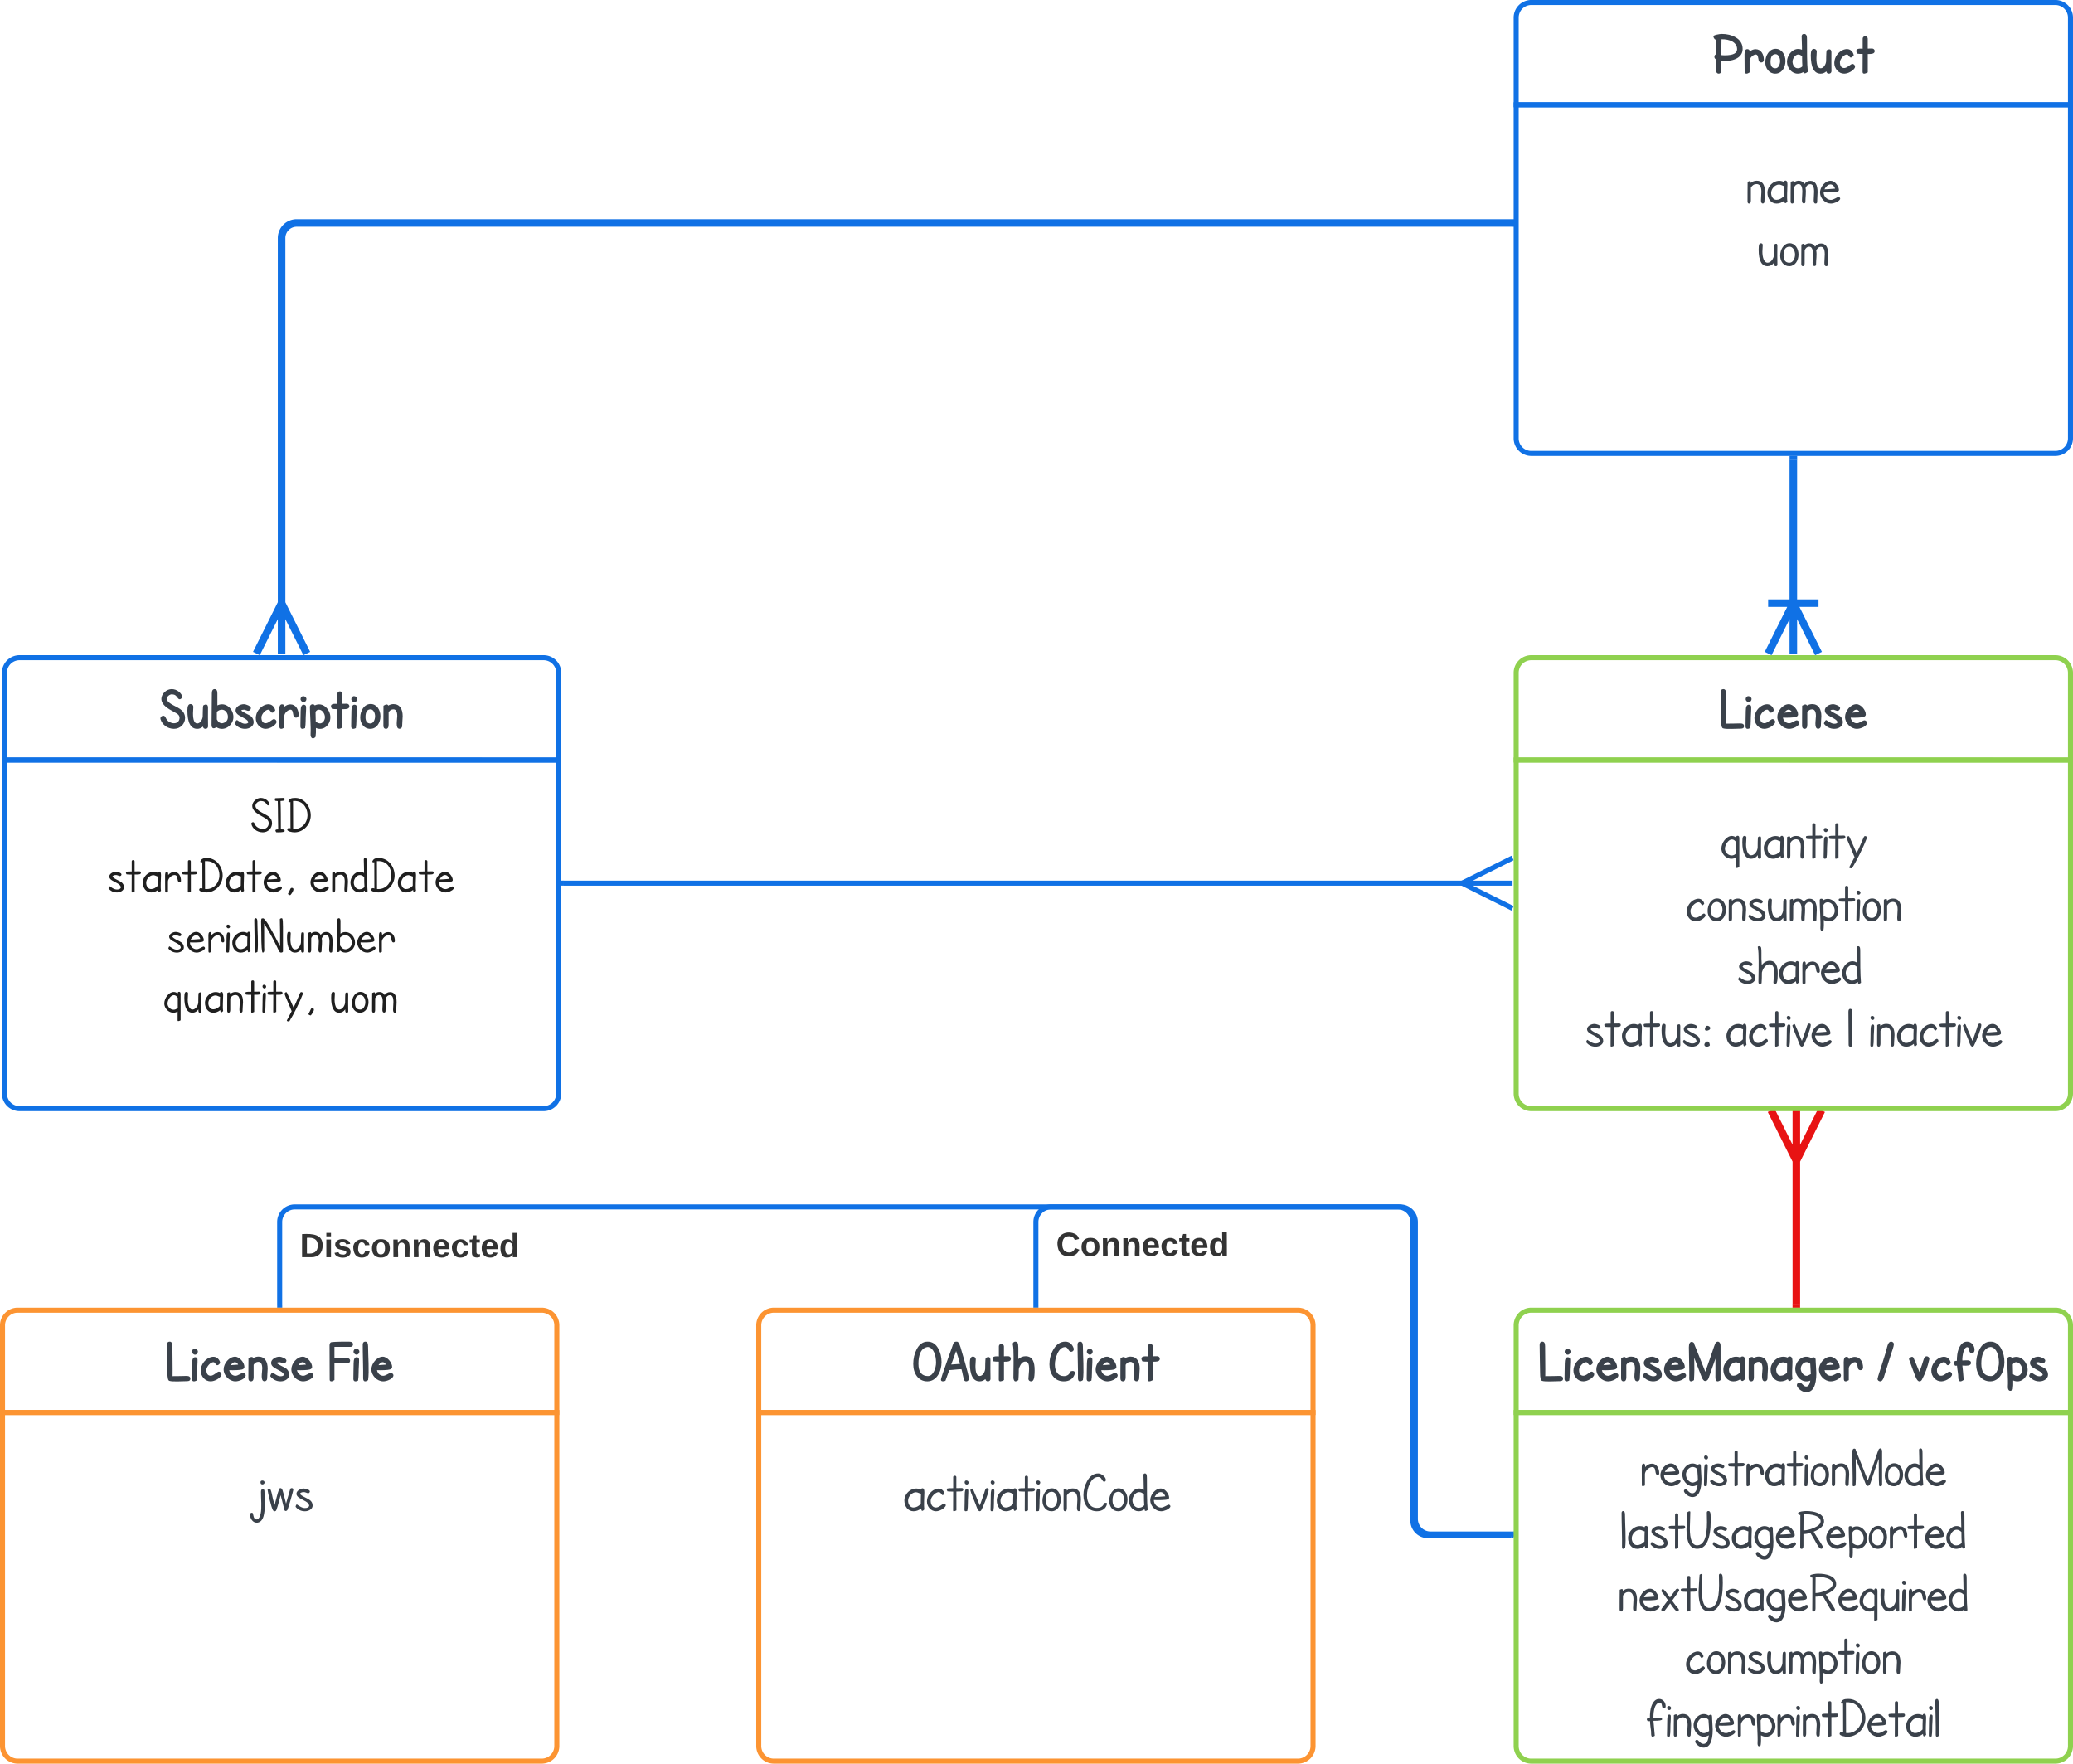 <svg xmlns="http://www.w3.org/2000/svg" xmlns:xlink="http://www.w3.org/1999/xlink" xmlns:lucid="lucid" width="822.76" height="699.93"><g transform="translate(6428.479 1230.044)" lucid:page-tab-id="0_0"><path d="M-7000-4500H500v6500h-7500z" fill="#fff"/><path d="M-6204.72-879.58h358.18" stroke="#1071e5" stroke-width="2" fill="none"/><path d="M-6204.7-878.6h-1.02v-1.95h1.03z" stroke="#1071e5" stroke-width=".05" fill="#1071e5"/><path d="M-5828.16-879.58h-20m20-10l-20 10m20 10l-20-10" stroke="#1071e5" stroke-width="2" fill="none"/><path d="M-5716.72-990.04v-57.57M-5716.72-970.7v-20m10 20l-10-20m-10 20l10-20m10 0h-20" stroke="#1071e5" stroke-width="3" fill="none"/><path d="M-5715.24-1047.58h-2.95v-1.53h2.96z" stroke="#1071e5" stroke-width=".05" fill="#1071e5"/><path d="M-6316.72-988.28v-147.28a6 6 0 0 1 6-6h482.5M-6316.72-970.7v-20m10 20l-10-20m-10 20l10-20" stroke="#1071e5" stroke-width="3" fill="none"/><path d="M-5826.72-1140.08h-1.53v-2.95h1.53z" stroke="#1071e5" stroke-width=".05" fill="#1071e5"/><path d="M-5715.52-771.88v59.27M-5715.52-789.44v20m-10-20l10 20m10-20l-10 20" stroke="#e81313" stroke-width="3" fill="none"/><path d="M-5714.04-711.1h-2.95v-1.55h2.96z" stroke="#e81313" stroke-width=".05" fill="#e81313"/><path d="M-6317.48-712.1v-33a6 6 0 0 1 6-6h437.76a6 6 0 0 1 6 6v118.45a6 6 0 0 0 6 6h33" stroke="#1071e5" stroke-width="2" fill="none"/><path d="M-6316.5-711.1h-1.95v-1.04h1.95zM-5827.72-619.67h-1.02v-1.95h1.02z" stroke="#1071e5" stroke-width=".05" fill="#1071e5"/><use xlink:href="#a" transform="matrix(1,0,0,1,-6309.479,-741.805) translate(0 10.667)"/><path d="M-6017.34-712.1v-33a6 6 0 0 1 6-6h138.63a6 6 0 0 1 5.98 6v117.8a6 6 0 0 0 6 6h33" stroke="#1071e5" stroke-width="2" fill="none"/><path d="M-6016.37-711.1h-1.95v-1.04h1.95zM-5826.72-620.33h-1.02v-1.95h1.02z" stroke="#1071e5" stroke-width=".05" fill="#1071e5"/><use xlink:href="#b" transform="matrix(1,0,0,1,-6009.342,-742.324) translate(0 10.667)"/><path d="M-5826.72-928.45v-34.6a6 6 0 0 1 6-6h208a6 6 0 0 1 6 6v34.6z" stroke="#8fd14f" stroke-width="2" fill="#fff"/><path d="M-5606.72-928.45v132.34a6 6 0 0 1-6 6h-208a6 6 0 0 1-6-6v-132.35z" stroke="#8fd14f" stroke-width="2" fill="none"/><use xlink:href="#c" transform="matrix(1,0,0,1,-5826.715,-969.044) translate(80.394 27.851)"/><path d="M-5826.44-903.04a6 6 0 0 1 6-6h207.72a6 6 0 0 1 6 6v106.93a6 6 0 0 1-6 6h-207.72a6 6 0 0 1-6-6z" fill="none"/><use xlink:href="#d" transform="matrix(1,0,0,1,-5826.441,-909.044) translate(81.012 19.781)"/><use xlink:href="#e" transform="matrix(1,0,0,1,-5826.441,-909.044) translate(66.961 44.64)"/><use xlink:href="#f" transform="matrix(1,0,0,1,-5826.441,-909.044) translate(82.879 69.499)"/><use xlink:href="#g" transform="matrix(1,0,0,1,-5826.441,-909.044) translate(87.414 69.499)"/><use xlink:href="#h" transform="matrix(1,0,0,1,-5826.441,-909.044) translate(27.074 94.358)"/><use xlink:href="#i" transform="matrix(1,0,0,1,-5826.441,-909.044) translate(82.705 94.358)"/><use xlink:href="#j" transform="matrix(1,0,0,1,-5826.441,-909.044) translate(129.765 94.358)"/><use xlink:href="#k" transform="matrix(1,0,0,1,-5826.441,-909.044) translate(139.801 94.358)"/><path d="M-6426.72-928.45v-34.6a6 6 0 0 1 6-6h208a6 6 0 0 1 6 6v34.6z" stroke="#1071e5" stroke-width="2" fill="#fff"/><path d="M-6206.72-928.45v132.34a6 6 0 0 1-6 6h-208a6 6 0 0 1-6-6v-132.35z" stroke="#1071e5" stroke-width="2" fill="none"/><use xlink:href="#l" transform="matrix(1,0,0,1,-6426.715,-969.044) translate(61.405 27.851)"/><path d="M-6426.72-912.75a6 6 0 0 1 6-6h208a6 6 0 0 1 6 6v106.93a6 6 0 0 1-6 6h-208a6 6 0 0 1-6-6z" fill="none"/><use xlink:href="#m" transform="matrix(1,0,0,1,-6426.715,-918.745) translate(97.594 18.99)"/><use xlink:href="#n" transform="matrix(1,0,0,1,-6426.715,-918.745) translate(40.906 42.854)"/><use xlink:href="#o" transform="matrix(1,0,0,1,-6426.715,-918.745) translate(121.031 42.854)"/><use xlink:href="#p" transform="matrix(1,0,0,1,-6426.715,-918.745) translate(64.677 66.719)"/><use xlink:href="#q" transform="matrix(1,0,0,1,-6426.715,-918.745) translate(63.302 90.583)"/><use xlink:href="#r" transform="matrix(1,0,0,1,-6426.715,-918.745) translate(129.146 90.583)"/><path d="M-5826.72-1188.45v-34.6a6 6 0 0 1 6-6h208a6 6 0 0 1 6 6v34.6z" stroke="#1071e5" stroke-width="2" fill="#fff"/><path d="M-5606.72-1188.45v132.34a6 6 0 0 1-6 6h-208a6 6 0 0 1-6-6v-132.35z" stroke="#1071e5" stroke-width="2" fill="none"/><use xlink:href="#s" transform="matrix(1,0,0,1,-5826.715,-1229.044) translate(77.692 27.851)"/><path d="M-5826.72-1163.04a6 6 0 0 1 6-6h208a6 6 0 0 1 6 6v108a6 6 0 0 1-6 6h-208a6 6 0 0 1-6-6z" fill="none"/><use xlink:href="#t" transform="matrix(1,0,0,1,-5826.715,-1169.044) translate(91.125 19.781)"/><use xlink:href="#u" transform="matrix(1,0,0,1,-5826.715,-1169.044) translate(95.65 44.64)"/><path d="M-5826.72-669.52v-34.6a6 6 0 0 1 6-6h208a6 6 0 0 1 6 6v34.6z" stroke="#8fd14f" stroke-width="2" fill="#fff"/><path d="M-5606.72-669.52v132.34a6 6 0 0 1-6 6h-208a6 6 0 0 1-6-6v-132.34z" stroke="#8fd14f" stroke-width="2" fill="none"/><use xlink:href="#v" transform="matrix(1,0,0,1,-5826.715,-710.114) translate(8.557 27.851)"/><use xlink:href="#w" transform="matrix(1,0,0,1,-5826.715,-710.114) translate(142.964 27.851)"/><use xlink:href="#x" transform="matrix(1,0,0,1,-5826.715,-710.114) translate(155.53 27.851)"/><path d="M-5826.72-654.05a6 6 0 0 1 6-6h208a6 6 0 0 1 6 6v107.4a6 6 0 0 1-6 6h-208a6 6 0 0 1-6-6z" fill="none"/><g><use xlink:href="#y" transform="matrix(1,0,0,1,-5826.715,-660.052) translate(49.128 19.781)"/><use xlink:href="#z" transform="matrix(1,0,0,1,-5826.715,-660.052) translate(41.25 44.64)"/><use xlink:href="#A" transform="matrix(1,0,0,1,-5826.715,-660.052) translate(40.36 69.499)"/><use xlink:href="#B" transform="matrix(1,0,0,1,-5826.715,-660.052) translate(66.961 94.358)"/><use xlink:href="#C" transform="matrix(1,0,0,1,-5826.715,-660.052) translate(51.553 119.217)"/></g><path d="M-6127.34-669.52v-34.6a6 6 0 0 1 6-6h208a6 6 0 0 1 6 6v34.6z" stroke="#fc9432" stroke-width="2" fill="#fff"/><path d="M-5907.34-669.52v132.34a6 6 0 0 1-6 6h-208a6 6 0 0 1-6-6v-132.34z" stroke="#fc9432" stroke-width="2" fill="none"/><g><use xlink:href="#D" transform="matrix(1,0,0,1,-6127.342,-710.114) translate(60.787 27.851)"/><use xlink:href="#E" transform="matrix(1,0,0,1,-6127.342,-710.114) translate(114.877 27.851)"/></g><path d="M-6127.34-644.1a6 6 0 0 1 6-6h208.5a6 6 0 0 1 6 6v106.92a6 6 0 0 1-6 6h-208.5a6 6 0 0 1-6-6z" fill="none"/><g><use xlink:href="#F" transform="matrix(1,0,0,1,-6127.342,-650.114) translate(57.326 19.781)"/></g><path d="M-6427.48-669.52v-34.6a6 6 0 0 1 6-6h208a6 6 0 0 1 6 6v34.6z" stroke="#fc9432" stroke-width="2" fill="#fff"/><path d="M-6207.48-669.52v132.34a6 6 0 0 1-6 6h-208a6 6 0 0 1-6-6v-132.34z" stroke="#fc9432" stroke-width="2" fill="none"/><g><use xlink:href="#G" transform="matrix(1,0,0,1,-6427.479,-710.114) translate(64.514 27.851)"/><use xlink:href="#H" transform="matrix(1,0,0,1,-6427.479,-710.114) translate(129 27.851)"/></g><path d="M-6427.2-644.1a6 6 0 0 1 6-6h208.48a6 6 0 0 1 6 6v108a6 6 0 0 1-6 6h-208.48a6 6 0 0 1-6-6z" fill="none"/><g><use xlink:href="#I" transform="matrix(1,0,0,1,-6427.205,-650.114) translate(97.87 19.781)"/></g><defs><path fill="#333" d="M24-248c120-7 223 5 221 122C244-46 201 0 124 0H24v-248zM76-40c74 7 117-18 117-86 0-67-45-88-117-82v168" id="J"/><path fill="#333" d="M25-224v-37h50v37H25zM25 0v-190h50V0H25" id="K"/><path fill="#333" d="M137-138c1-29-70-34-71-4 15 46 118 7 119 86 1 83-164 76-172 9l43-7c4 19 20 25 44 25 33 8 57-30 24-41C81-84 22-81 20-136c-2-80 154-74 161-7" id="L"/><path fill="#333" d="M190-63c-7 42-38 67-86 67-59 0-84-38-90-98-12-110 154-137 174-36l-49 2c-2-19-15-32-35-32-30 0-35 28-38 64-6 74 65 87 74 30" id="M"/><path fill="#333" d="M110-194c64 0 96 36 96 99 0 64-35 99-97 99-61 0-95-36-95-99 0-62 34-99 96-99zm-1 164c35 0 45-28 45-65 0-40-10-65-43-65-34 0-45 26-45 65 0 36 10 65 43 65" id="N"/><path fill="#333" d="M135-194c87-1 58 113 63 194h-50c-7-57 23-157-34-157-59 0-34 97-39 157H25l-1-190h47c2 12-1 28 3 38 12-26 28-41 61-42" id="O"/><path fill="#333" d="M185-48c-13 30-37 53-82 52C43 2 14-33 14-96s30-98 90-98c62 0 83 45 84 108H66c0 31 8 55 39 56 18 0 30-7 34-22zm-45-69c5-46-57-63-70-21-2 6-4 13-4 21h74" id="P"/><path fill="#333" d="M115-3C79 11 28 4 28-45v-112H4v-33h27l15-45h31v45h36v33H77v99c-1 23 16 31 38 25v30" id="Q"/><path fill="#333" d="M88-194c31-1 46 15 58 34l-1-101h50l1 261h-48c-2-10 0-23-3-31C134-8 116 4 84 4 32 4 16-41 15-95c0-56 19-97 73-99zm17 164c33 0 40-30 41-66 1-37-9-64-41-64s-38 30-39 65c0 43 13 65 39 65" id="R"/><g id="a"><use transform="matrix(0.037,0,0,0.037,0,0)" xlink:href="#J"/><use transform="matrix(0.037,0,0,0.037,9.593,0)" xlink:href="#K"/><use transform="matrix(0.037,0,0,0.037,13.296,0)" xlink:href="#L"/><use transform="matrix(0.037,0,0,0.037,20.704,0)" xlink:href="#M"/><use transform="matrix(0.037,0,0,0.037,28.111,0)" xlink:href="#N"/><use transform="matrix(0.037,0,0,0.037,36.222,0)" xlink:href="#O"/><use transform="matrix(0.037,0,0,0.037,44.333,0)" xlink:href="#O"/><use transform="matrix(0.037,0,0,0.037,52.444,0)" xlink:href="#P"/><use transform="matrix(0.037,0,0,0.037,59.852,0)" xlink:href="#M"/><use transform="matrix(0.037,0,0,0.037,67.259,0)" xlink:href="#Q"/><use transform="matrix(0.037,0,0,0.037,71.667,0)" xlink:href="#P"/><use transform="matrix(0.037,0,0,0.037,79.074,0)" xlink:href="#R"/></g><path fill="#333" d="M67-125c0 53 21 87 73 88 37 1 54-22 65-47l45 17C233-25 199 4 140 4 58 4 20-42 15-125 8-235 124-281 211-232c18 10 29 29 36 50l-46 12c-8-25-30-41-62-41-52 0-71 34-72 86" id="S"/><g id="b"><use transform="matrix(0.037,0,0,0.037,0,0)" xlink:href="#S"/><use transform="matrix(0.037,0,0,0.037,9.593,0)" xlink:href="#N"/><use transform="matrix(0.037,0,0,0.037,17.704,0)" xlink:href="#O"/><use transform="matrix(0.037,0,0,0.037,25.815,0)" xlink:href="#O"/><use transform="matrix(0.037,0,0,0.037,33.926,0)" xlink:href="#P"/><use transform="matrix(0.037,0,0,0.037,41.333,0)" xlink:href="#M"/><use transform="matrix(0.037,0,0,0.037,48.741,0)" xlink:href="#Q"/><use transform="matrix(0.037,0,0,0.037,53.148,0)" xlink:href="#P"/><use transform="matrix(0.037,0,0,0.037,60.556,0)" xlink:href="#R"/></g><path fill="#3a414a" d="M271-154c141 3 362-7 506-8 91 0 136 33 136 99 0 60-38 90-114 90-169 0-530 29-647-12-46-16-67-116-67-288 0-188-19-816-17-1004 0-81 33-122 98-122 66 0 99 54 99 162 0 269 12 805 6 1083" id="T"/><path fill="#3a414a" d="M166-1145c59 0 114 47 114 107 0 55-45 110-101 110S68-983 68-1038c0-54 42-107 98-107zm102 399c0 47 1 108-5 186-18 245-2 393-31 567C152 48 64 53 63-55c-3-213 9-280 9-561 0-147 36-220 109-220 58 0 87 30 87 90" id="U"/><path fill="#3a414a" d="M693-317c70-2 127 82 85 150C718-70 552 31 404 34 201 38 40-151 44-358c4-212 146-388 302-458 115-51 232-54 316 28 45 43 73 95 84 157-37 55-72 83-106 83-41 12-94-120-135-109-108-10-258 167-258 275 0 142 52 213 157 213 43 0 97-25 163-74s108-74 126-74" id="V"/><path fill="#3a414a" d="M741-273c50-2 102 44 100 94 0 19-8 40-25 63C764-40 600 34 473 34 251 34 46-175 46-396c0-217 200-459 413-459 160 0 336 211 336 369 0 44-28 73-82 92-62 22-312 32-464 24 15 104 106 205 224 203 39 0 88-18 149-53s100-53 119-53zM572-570c-76-133-187-104-270 20 39-1 129-7 270-20" id="W"/><path fill="#3a414a" d="M432-858c231 0 331 186 331 435 0 67-21 291-19 358 2 50-44 98-94 97-161-3-83-317-83-459 0-161-47-242-140-242-73 0-130 35-171 106v447c0 100-32 150-97 150C98 34 67-4 67-80c-2-279 3-404 3-720 48-30 87-45 116-45 27 0 46 14 56 41 59-36 123-54 190-54" id="X"/><path fill="#3a414a" d="M531-614c-33 0-117-43-150-43-49 0-84 9-103 26 45 67 311 167 362 220 54 56 87 121 87 208C727-59 571 34 418 34 267 34 142-29 43-154c7-41 48-130 87-128 2 0 37 22 104 66s127 66 179 66c66 0 107-17 123-50-5-45-48-90-128-136-72-41-147-78-217-121-80-49-116-111-116-174 0-130 162-224 297-224 79 0 256 66 256 140 0 50-47 101-97 101" id="Y"/><g id="c"><use transform="matrix(0.011,0,0,0.011,0,0)" xlink:href="#T"/><use transform="matrix(0.011,0,0,0.011,9.939,0)" xlink:href="#U"/><use transform="matrix(0.011,0,0,0.011,13.683,0)" xlink:href="#V"/><use transform="matrix(0.011,0,0,0.011,22.743,0)" xlink:href="#W"/><use transform="matrix(0.011,0,0,0.011,32.335,0)" xlink:href="#X"/><use transform="matrix(0.011,0,0,0.011,41.265,0)" xlink:href="#Y"/><use transform="matrix(0.011,0,0,0.011,49.62,0)" xlink:href="#W"/></g><path fill="#3a414a" d="M14-370c0-201 178-454 373-454 57 0 110 19 159 58-1-43 17-65 56-65 40 0 60 29 60 87V302c-41 21-72 31-95 31-16 0-24-10-24-31V-49C305 103 14-116 14-370zm128 6c0 131 114 245 245 245 62 0 116-27 163-81v-392c-45-71-97-106-157-106-130 0-251 201-251 334" id="Z"/><path fill="#3a414a" d="M729-724c-6 220-2 446 1 668 0 37-19 56-56 56-61 0-64-48-63-131C548-44 469 0 374 0 160 0 53-199 53-596c0-94 7-156 19-186s32-44 59-44c46 0 69 21 69 63 0 43-12 196-12 239 0 176 46 398 187 398 124 0 223-155 231-280 4-61-4-317 17-381 59-31 109-44 106 63" id="aa"/><path fill="#3a414a" d="M765-686c0 180-28 458 0 619-59 63-107 90-115-35C564-34 472 0 374 0 170 0 43-179 43-393c0-271 311-530 595-387 8-33 28-49 60-49 45 0 67 48 67 143zM177-382c0 126 71 247 192 247 93 0 182-43 266-130-3-104 5-290 7-365-30-3-125-56-176-56-152 0-289 154-289 304" id="ab"/><path fill="#3a414a" d="M548-125c0-58 15-243 15-302 0-184-58-276-174-276-89 0-157 44-205 131v456c0 77-21 116-63 116-39 0-58-27-58-80-2-270 3-399 4-702 58-32 117-59 114 38 61-53 132-80 213-80 198 0 297 134 297 401 0 67-21 291-19 358 1 33-26 63-59 63-43 0-65-41-65-123" id="ac"/><path fill="#3a414a" d="M236-31c2-220 3-265 3-679-68 0-161 0-207-9-20-44-43-82 2-103 17-8 86-11 205-11v-396c0-36 19-54 56-54 39 0 58 18 58 54v394c77-2 141-3 191-3 40 0 60 19 60 56 0 33-20 54-60 63-20 5-83 7-189 7v681c-41 21-72 31-94 31-17 0-25-10-25-31" id="ad"/><path fill="#3a414a" d="M113-1111c40 0 80 33 80 73 0 37-29 75-67 75-37 0-77-38-77-75 0-49 21-73 64-73zm68 365c0 46 2 107-5 186-18 209 2 366-28 543C100 6 44 17 44-55c0-200 11-280 9-527 0-75 5-130 15-166s29-54 60-54c35 0 53 19 53 56" id="ae"/><path fill="#3a414a" d="M782-761C654-423 407 79 236 345c-58 1-101-10-98-36 0-3 64-126 193-369-48-118-120-295-222-529-16-38-40-95-65-172 25-37 49-56 72-56 8 0 15 4 22 13 15 21 39 78 79 169 42 96 106 239 189 430 117-227 161-366 263-585 27-58 114-20 113 29" id="af"/><g id="d"><use transform="matrix(0.011,0,0,0.011,0,0)" xlink:href="#Z"/><use transform="matrix(0.011,0,0,0.011,7.888,0)" xlink:href="#aa"/><use transform="matrix(0.011,0,0,0.011,16.515,0)" xlink:href="#ab"/><use transform="matrix(0.011,0,0,0.011,25.499,0)" xlink:href="#ac"/><use transform="matrix(0.011,0,0,0.011,33.615,0)" xlink:href="#ad"/><use transform="matrix(0.011,0,0,0.011,40.245,0)" xlink:href="#ae"/><use transform="matrix(0.011,0,0,0.011,42.73,0)" xlink:href="#ad"/><use transform="matrix(0.011,0,0,0.011,49.36,0)" xlink:href="#af"/></g><path fill="#3a414a" d="M655-283c43-1 84 52 57 97C658-97 502 0 367 0 182 0 38-170 41-358c3-197 135-364 282-427 102-44 198-51 276 19 40 35 64 78 73 128-25 37-48 56-70 56-7 0-24-18-50-54s-53-55-84-55c-126 0-292 183-292 309 0 138 62 248 191 247 49 0 107-25 174-74s105-74 114-74" id="ag"/><path fill="#3a414a" d="M387-828c200 0 320 195 320 405C707-201 583 0 372 0 173 0 46-173 46-377c0-226 130-451 341-451zm-8 703c130 0 203-155 203-298 0-128-75-280-196-280-146 0-219 104-219 312 0 177 71 266 212 266" id="ah"/><path fill="#3a414a" d="M492-649c-25 0-121-48-151-42-78 0-126 20-145 61 27 40 84 80 168 121 101 49 166 86 196 110 63 51 94 116 94 196C654-80 511 0 379 0 238 0 124-54 39-162c11-57 28-85 51-85-7 0 24 21 94 65s133 66 190 66c85 0 138-26 157-79-3-57-43-111-123-158-72-42-147-78-220-120-80-46-118-101-118-158 0-110 147-190 263-190 70 0 222 45 222 106 0 33-31 66-63 66" id="ai"/><path fill="#3a414a" d="M471-126c0-57 15-247 15-304 0-182-46-273-138-273-69 0-123 41-162 124-1 111-2 267-2 468 0 74-21 111-63 111-39 0-58-27-58-80-2-270 3-399 4-702 33-19 61-29 85-29 21 0 31 18 29 53 113-106 314-82 379 55 57-77 128-116 213-116 175 0 263 134 263 403 0 66-17 290-15 356 0 40-20 60-60 60-43 0-65-40-65-121 0-58 14-248 14-306 0-181-46-271-139-271-76 0-132 46-169 138 29 134-7 349-6 495 0 40-20 60-60 60-43 0-65-40-65-121" id="aj"/><path fill="#3a414a" d="M355-812c205 0 375 221 375 428C730-184 587 0 393 0c-62 0-124-18-185-53 3 108 5 268-12 360-62 71-119 36-111-97C99-17 57-524 60-761c0-39 19-58 58-58 42 0 64 20 65 61 47-36 104-54 172-54zm38 684c118 0 209-133 209-256 0-147-109-307-250-307-73 0-126 33-157 99 4 97 6 225 6 384 67 53 131 80 192 80" id="ak"/><g id="e"><use transform="matrix(0.011,0,0,0.011,0,0)" xlink:href="#ag"/><use transform="matrix(0.011,0,0,0.011,8.236,0)" xlink:href="#ah"/><use transform="matrix(0.011,0,0,0.011,16.417,0)" xlink:href="#ac"/><use transform="matrix(0.011,0,0,0.011,24.533,0)" xlink:href="#ai"/><use transform="matrix(0.011,0,0,0.011,32.053,0)" xlink:href="#aa"/><use transform="matrix(0.011,0,0,0.011,40.679,0)" xlink:href="#aj"/><use transform="matrix(0.011,0,0,0.011,52.572,0)" xlink:href="#ak"/><use transform="matrix(0.011,0,0,0.011,60.666,0)" xlink:href="#ad"/><use transform="matrix(0.011,0,0,0.011,67.296,0)" xlink:href="#ae"/><use transform="matrix(0.011,0,0,0.011,69.781,0)" xlink:href="#ah"/><use transform="matrix(0.011,0,0,0.011,77.962,0)" xlink:href="#ac"/></g><path fill="#3a414a" d="M492-838c232 0 291 198 291 469 0 141-10 244-30 309-13 40-35 60-67 60-40 0-60-20-60-60 0-71 28-306 28-377 0-184-58-276-173-276-139 0-241 167-271 298 0 171-4 299-12 386C134 13 83 23 85-96c5-344 15-665 2-1007-5-137-26-214-26-233s19-29 57-29c32 0 56 19 65 58 18 75 6 286 10 394 4 111 11 188 12 229 76-103 172-154 287-154" id="al"/><path fill="#3a414a" d="M430-814c173 0 269 166 265 351 0 40-19 60-58 60-81-1-73-142-96-213-16-51-53-75-104-75-114 0-258 142-258 256v406C126-2 69 33 68-58c-2-166-3-209-3-599 1-76 2-155 65-159 53-3 64 61 56 125 75-82 157-123 244-123" id="am"/><path fill="#3a414a" d="M703-239c53-2 92 61 48 102C706-69 548 0 435 0 231 0 43-192 43-396c0-275 343-584 568-334 55 61 113 143 113 244 0 28-21 44-58 59-58 23-357 32-492 21-5 142 119 273 261 273 43 0 96-18 159-53s99-53 109-53zM585-539c-52-159-182-200-297-92-35 33-63 72-85 117 67-1 195-9 382-25" id="an"/><path fill="#3a414a" d="M550-771c3-179-11-365-11-538 0-37 18-56 55-56 31 0 50 19 61 56 5 19 9 61 9 125 0 342-2 839 27 1138-46 38-120 64-109-31C515-26 442 0 364 0 165 0 10-191 10-393c0-268 278-548 540-378zM142-399c0 139 88 273 223 273 82 0 149-30 202-91-8-94-12-225-12-392-55-55-112-82-173-82-128 0-240 161-240 292" id="ao"/><g id="g"><use transform="matrix(0.011,0,0,0.011,0,0)" xlink:href="#ai"/><use transform="matrix(0.011,0,0,0.011,7.52,0)" xlink:href="#al"/><use transform="matrix(0.011,0,0,0.011,16.189,0)" xlink:href="#ab"/><use transform="matrix(0.011,0,0,0.011,25.174,0)" xlink:href="#am"/><use transform="matrix(0.011,0,0,0.011,32.802,0)" xlink:href="#an"/><use transform="matrix(0.011,0,0,0.011,41.558,0)" xlink:href="#ao"/></g><path fill="#3a414a" d="M237-756c48 0 106 36 106 85 0 58-72 92-136 92-38 0-57-19-57-58 0-46 39-119 87-119zm2 567c48 0 83 57 82 104 35 50-52 85-89 85-68 0-102-24-102-72s60-117 109-117" id="ap"/><g id="h"><use transform="matrix(0.011,0,0,0.011,0,0)" xlink:href="#ai"/><use transform="matrix(0.011,0,0,0.011,7.52,0)" xlink:href="#ad"/><use transform="matrix(0.011,0,0,0.011,14.149,0)" xlink:href="#ab"/><use transform="matrix(0.011,0,0,0.011,23.134,0)" xlink:href="#ad"/><use transform="matrix(0.011,0,0,0.011,29.763,0)" xlink:href="#aa"/><use transform="matrix(0.011,0,0,0.011,38.39,0)" xlink:href="#ai"/><use transform="matrix(0.011,0,0,0.011,45.909,0)" xlink:href="#ap"/></g><path fill="#3a414a" d="M691-782c3 123-209 645-264 739-33 56-84 55-119 2-36-56-66-159-95-232C154-421 67-614 26-765c39-41 78-79 100-29 86 194 136 321 244 584 40-103 96-259 166-469 10-29 33-157 92-157 42 0 63 18 63 54" id="aq"/><g id="i"><use transform="matrix(0.011,0,0,0.011,0,0)" xlink:href="#ab"/><use transform="matrix(0.011,0,0,0.011,8.984,0)" xlink:href="#ag"/><use transform="matrix(0.011,0,0,0.011,17.22,0)" xlink:href="#ad"/><use transform="matrix(0.011,0,0,0.011,23.85,0)" xlink:href="#ae"/><use transform="matrix(0.011,0,0,0.011,26.335,0)" xlink:href="#aq"/><use transform="matrix(0.011,0,0,0.011,33.767,0)" xlink:href="#an"/></g><path fill="#3a414a" d="M299-1299c13 341 8 891 8 1234 0 43-22 65-66 65-45 0-67-22-67-65-3-397-8-806-8-1191 0-73 21-109 64-109 38 0 67 21 69 66" id="ar"/><use transform="matrix(0.011,0,0,0.011,0,0)" xlink:href="#ar" id="j"/><g id="k"><use transform="matrix(0.011,0,0,0.011,0,0)" xlink:href="#ae"/><use transform="matrix(0.011,0,0,0.011,2.485,0)" xlink:href="#ac"/><use transform="matrix(0.011,0,0,0.011,10.601,0)" xlink:href="#ab"/><use transform="matrix(0.011,0,0,0.011,19.586,0)" xlink:href="#ag"/><use transform="matrix(0.011,0,0,0.011,27.821,0)" xlink:href="#ad"/><use transform="matrix(0.011,0,0,0.011,34.451,0)" xlink:href="#ae"/><use transform="matrix(0.011,0,0,0.011,36.936,0)" xlink:href="#aq"/><use transform="matrix(0.011,0,0,0.011,44.368,0)" xlink:href="#an"/></g><path fill="#3a414a" d="M463-1210c-81-4-187 79-187 162 0 57 51 120 156 186 205 129 497 194 503 500 4 222-181 399-403 396-241-4-420-153-483-346-34-103 123-178 173-82 41 79 71 144 156 186 53 26 103 41 154 41 123 2 206-79 204-202 0-47-23-91-70-129-22-18-67-44-134-79-133-71-230-132-291-184-107-90-161-185-161-285 0-186 188-353 372-353 190 0 353 136 393 293-64 72-115 109-173 27-60-84-96-125-209-131" id="as"/><path fill="#3a414a" d="M800-724c-3 222-2 446 2 668 1 51-39 90-90 90-53 0-84-27-94-82-63 55-132 82-207 82C174 34 56-189 56-635c0-150 38-225 113-225 56 0 102 41 102 97 0 43-12 196-12 239 0 243 51 364 154 364 106 0 187-142 196-250 5-64-2-333 21-399 87-53 172-58 170 85" id="at"/><path fill="#3a414a" d="M278-811c294-144 579 123 579 418 0 299-339 549-616 366-83 66-173 65-173-86 0-212 12-919 11-1131 0-103 33-155 100-155 66 0 99 51 99 153v435zm171 645c137-23 210-103 210-233 0-131-92-258-217-258-67 0-128 26-183 78v274c52 87 83 131 190 139" id="au"/><path fill="#3a414a" d="M468-848c193 0 298 180 298 385 0 53-38 94-92 94-48 0-81-25-95-75-20-75-16-213-105-213-95 0-223 127-223 222v425c-45 29-84 44-116 44-42 0-63-31-63-92 0-166-4-210-4-604 0-125 33-188 99-188 53 0 83 27 91 82 68-53 138-80 210-80" id="av"/><path fill="#3a414a" d="M241-811c290-144 563 150 563 427 0 269-245 510-522 386 3 148 1 204-14 321-81 99-190 62-178-113 16-227-25-734-25-971 0-93 132-125 176-50zm191 649c100 0 176-118 176-222 0-126-96-273-217-273-53 0-94 27-123 80 5 119 8 237 8 352 56 42 108 63 156 63" id="aw"/><path fill="#3a414a" d="M584-872c50 0 94 39 94 90 0 53-31 85-94 98-29 6-81 10-156 10v662c-58 31-101 46-128 46-39 0-59-22-59-65 2-210 3-252 3-645-82 0-147-4-195-12-65-109-48-182 122-181 13-1 61 4 73 4v-364c-1-48 42-89 91-89 47 0 92 41 92 89v359c43-1 96-2 157-2" id="ax"/><path fill="#3a414a" d="M425-862c217 0 353 210 353 439 0 240-138 457-368 457C191 34 49-155 49-377c0-243 145-485 376-485zm-9 703c111 0 169-142 169-264 0-111-61-246-162-246-123 0-184 93-184 278 0 155 59 232 177 232" id="ay"/><g id="l"><use transform="matrix(0.011,0,0,0.011,0,0)" xlink:href="#as"/><use transform="matrix(0.011,0,0,0.011,10.59,0)" xlink:href="#at"/><use transform="matrix(0.011,0,0,0.011,20.052,0)" xlink:href="#au"/><use transform="matrix(0.011,0,0,0.011,29.514,0)" xlink:href="#Y"/><use transform="matrix(0.011,0,0,0.011,37.869,0)" xlink:href="#V"/><use transform="matrix(0.011,0,0,0.011,46.929,0)" xlink:href="#av"/><use transform="matrix(0.011,0,0,0.011,55.371,0)" xlink:href="#U"/><use transform="matrix(0.011,0,0,0.011,59.115,0)" xlink:href="#aw"/><use transform="matrix(0.011,0,0,0.011,68.045,0)" xlink:href="#ax"/><use transform="matrix(0.011,0,0,0.011,75.521,0)" xlink:href="#U"/><use transform="matrix(0.011,0,0,0.011,79.264,0)" xlink:href="#ay"/><use transform="matrix(0.011,0,0,0.011,88.26,0)" xlink:href="#X"/></g><path fill="#1f1f1f" d="M423-1244c-130-3-288 151-189 283 45 59 120 123 235 184 144 76 234 127 267 154 84 69 126 156 126 261C862-158 697 3 493 0 263-4 80-145 39-341c-7-33 36-64 69-62 47 3 61 61 85 108 42 83 178 162 300 162 142 0 239-94 237-236 0-39-12-75-36-109s-86-77-185-130c-128-68-220-125-277-172-105-85-157-174-157-266 0-167 173-319 338-319 164 0 322 115 355 251-26 31-50 47-73 47-8 0-24-15-45-46-53-79-112-128-227-131" id="az"/><path fill="#1f1f1f" d="M79-1355c67 0 222-10 293-10 37 0 55 16 55 49s-21 55-63 65c-14 3-48 6-103 9 14 285 12 690 14 1123 53 1 86 2 99 5 35 9 53 29 53 61 0 35-88 53-263 53-29 0-53-1-74-3-46-72-52-116 79-113-9-188-5-826-17-1123-34-1-68-5-101-12-19-43-36-104 28-104" id="aA"/><path fill="#1f1f1f" d="M370-1365c349 0 611 335 611 693C981-313 691 0 335 0 242 0 44-36 49-109c4-60 73-80 128-48-2-119-3-467-3-1044-34 12-84 10-78-33 49-107 110-131 274-131zM282-137c427 45 695-414 512-814-87-190-242-309-516-293 3 245 4 614 4 1107" id="aB"/><g id="m"><use transform="matrix(0.01,0,0,0.01,0,0)" xlink:href="#az"/><use transform="matrix(0.01,0,0,0.01,9.365,0)" xlink:href="#aA"/><use transform="matrix(0.01,0,0,0.01,14.167,0)" xlink:href="#aB"/></g><path fill="#1f1f1f" d="M492-649c-25 0-121-48-151-42-78 0-126 20-145 61 27 40 84 80 168 121 101 49 166 86 196 110 63 51 94 116 94 196C654-80 511 0 379 0 238 0 124-54 39-162c11-57 28-85 51-85-7 0 24 21 94 65s133 66 190 66c85 0 138-26 157-79-3-57-43-111-123-158-72-42-147-78-220-120-80-46-118-101-118-158 0-110 147-190 263-190 70 0 222 45 222 106 0 33-31 66-63 66" id="aC"/><path fill="#1f1f1f" d="M236-31c2-220 3-265 3-679-68 0-161 0-207-9-20-44-43-82 2-103 17-8 86-11 205-11v-396c0-36 19-54 56-54 39 0 58 18 58 54v394c77-2 141-3 191-3 40 0 60 19 60 56 0 33-20 54-60 63-20 5-83 7-189 7v681c-41 21-72 31-94 31-17 0-25-10-25-31" id="aD"/><path fill="#1f1f1f" d="M765-686c0 180-28 458 0 619-59 63-107 90-115-35C564-34 472 0 374 0 170 0 43-179 43-393c0-271 311-530 595-387 8-33 28-49 60-49 45 0 67 48 67 143zM177-382c0 126 71 247 192 247 93 0 182-43 266-130-3-104 5-290 7-365-30-3-125-56-176-56-152 0-289 154-289 304" id="aE"/><path fill="#1f1f1f" d="M430-814c173 0 269 166 265 351 0 40-19 60-58 60-81-1-73-142-96-213-16-51-53-75-104-75-114 0-258 142-258 256v406C126-2 69 33 68-58c-2-166-3-209-3-599 1-76 2-155 65-159 53-3 64 61 56 125 75-82 157-123 244-123" id="aF"/><path fill="#1f1f1f" d="M703-239c53-2 92 61 48 102C706-69 548 0 435 0 231 0 43-192 43-396c0-275 343-584 568-334 55 61 113 143 113 244 0 28-21 44-58 59-58 23-357 32-492 21-5 142 119 273 261 273 43 0 96-18 159-53s99-53 109-53zM585-539c-52-159-182-200-297-92-35 33-63 72-85 117 67-1 195-9 382-25" id="aG"/><path fill="#1f1f1f" d="M386-118c0 58-93 207-132 226-57-16-85-35-85-57 19-38 77-140 90-181 9-28 33-53 60-53 45 0 67 22 67 65" id="aH"/><g id="n"><use transform="matrix(0.01,0,0,0.01,0,0)" xlink:href="#aC"/><use transform="matrix(0.01,0,0,0.01,7.219,0)" xlink:href="#aD"/><use transform="matrix(0.01,0,0,0.01,13.583,0)" xlink:href="#aE"/><use transform="matrix(0.01,0,0,0.01,22.208,0)" xlink:href="#aF"/><use transform="matrix(0.01,0,0,0.01,29.531,0)" xlink:href="#aD"/><use transform="matrix(0.01,0,0,0.01,35.896,0)" xlink:href="#aB"/><use transform="matrix(0.01,0,0,0.01,46.542,0)" xlink:href="#aE"/><use transform="matrix(0.01,0,0,0.01,55.167,0)" xlink:href="#aD"/><use transform="matrix(0.01,0,0,0.01,61.531,0)" xlink:href="#aG"/><use transform="matrix(0.01,0,0,0.01,69.937,0)" xlink:href="#aH"/></g><path fill="#1f1f1f" d="M548-125c0-58 15-243 15-302 0-184-58-276-174-276-89 0-157 44-205 131v456c0 77-21 116-63 116-39 0-58-27-58-80-2-270 3-399 4-702 58-32 117-59 114 38 61-53 132-80 213-80 198 0 297 134 297 401 0 67-21 291-19 358 1 33-26 63-59 63-43 0-65-41-65-123" id="aI"/><path fill="#1f1f1f" d="M550-771c3-179-11-365-11-538 0-37 18-56 55-56 31 0 50 19 61 56 5 19 9 61 9 125 0 342-2 839 27 1138-46 38-120 64-109-31C515-26 442 0 364 0 165 0 10-191 10-393c0-268 278-548 540-378zM142-399c0 139 88 273 223 273 82 0 149-30 202-91-8-94-12-225-12-392-55-55-112-82-173-82-128 0-240 161-240 292" id="aJ"/><g id="o"><use transform="matrix(0.01,0,0,0.01,0,0)" xlink:href="#aG"/><use transform="matrix(0.01,0,0,0.01,8.406,0)" xlink:href="#aI"/><use transform="matrix(0.01,0,0,0.01,16.198,0)" xlink:href="#aJ"/><use transform="matrix(0.01,0,0,0.01,24.021,0)" xlink:href="#aB"/><use transform="matrix(0.01,0,0,0.01,34.667,0)" xlink:href="#aE"/><use transform="matrix(0.01,0,0,0.01,43.292,0)" xlink:href="#aD"/><use transform="matrix(0.01,0,0,0.01,49.656,0)" xlink:href="#aG"/></g><path fill="#1f1f1f" d="M113-1111c40 0 80 33 80 73 0 37-29 75-67 75-37 0-77-38-77-75 0-49 21-73 64-73zm68 365c0 46 2 107-5 186-18 209 2 366-28 543C100 6 44 17 44-55c0-200 11-280 9-527 0-75 5-130 15-166s29-54 60-54c35 0 53 19 53 56" id="aK"/><path fill="#1f1f1f" d="M176-1229c0 331 45 883 5 1198C117 12 64 26 68-94c9-254-17-925-15-1193 0-52 19-78 58-78 43 0 65 45 65 136" id="aL"/><path fill="#1f1f1f" d="M811-1326c-1-19 50-39 73-39 14 0 24 10 29 29 14 47 21 150 21 310v970c11 53-100 77-134 29-36-51-74-140-105-205-163-340-334-646-509-917 1 73 2 384 2 931 0 21 6 88 5 109 0 73-21 109-63 109-38 0-57-265-57-794 0-83-8-352-8-435 0-73 9-113 24-124 8-6 80-11 87 6 61 58 134 157 215 297 101 174 313 571 428 803 2-358 2-721-8-1079" id="aM"/><path fill="#1f1f1f" d="M729-724c-6 220-2 446 1 668 0 37-19 56-56 56-61 0-64-48-63-131C548-44 469 0 374 0 160 0 53-199 53-596c0-94 7-156 19-186s32-44 59-44c46 0 69 21 69 63 0 43-12 196-12 239 0 176 46 398 187 398 124 0 223-155 231-280 4-61-4-317 17-381 59-31 109-44 106 63" id="aN"/><path fill="#1f1f1f" d="M471-126c0-57 15-247 15-304 0-182-46-273-138-273-69 0-123 41-162 124-1 111-2 267-2 468 0 74-21 111-63 111-39 0-58-27-58-80-2-270 3-399 4-702 33-19 61-29 85-29 21 0 31 18 29 53 113-106 314-82 379 55 57-77 128-116 213-116 175 0 263 134 263 403 0 66-17 290-15 356 0 40-20 60-60 60-43 0-65-40-65-121 0-58 14-248 14-306 0-181-46-271-139-271-76 0-132 46-169 138 29 134-7 349-6 495 0 40-20 60-60 60-43 0-65-40-65-121" id="aO"/><path fill="#1f1f1f" d="M403-816c216 0 380 206 380 423C783-187 611 0 404 0c-85 0-161-30-227-89l-3 40C113-5 63 4 63-113c0-212 11-919 10-1131 0-81 22-121 67-121 43 0 65 40 65 119v498c49-45 115-68 198-68zm7 685c159-24 244-117 244-268 0-149-108-292-251-292-82 0-154 33-217 99v298c-2 4 0 10 7 19 60 87 98 137 217 144" id="aP"/><g id="p"><use transform="matrix(0.01,0,0,0.01,0,0)" xlink:href="#aC"/><use transform="matrix(0.01,0,0,0.01,7.219,0)" xlink:href="#aG"/><use transform="matrix(0.01,0,0,0.01,15.625,0)" xlink:href="#aF"/><use transform="matrix(0.01,0,0,0.01,22.948,0)" xlink:href="#aK"/><use transform="matrix(0.01,0,0,0.01,25.333,0)" xlink:href="#aE"/><use transform="matrix(0.01,0,0,0.01,33.958,0)" xlink:href="#aL"/><use transform="matrix(0.01,0,0,0.01,36.531,0)" xlink:href="#aM"/><use transform="matrix(0.01,0,0,0.01,46.948,0)" xlink:href="#aN"/><use transform="matrix(0.01,0,0,0.01,55.229,0)" xlink:href="#aO"/><use transform="matrix(0.01,0,0,0.01,66.646,0)" xlink:href="#aP"/><use transform="matrix(0.01,0,0,0.01,74.917,0)" xlink:href="#aG"/><use transform="matrix(0.01,0,0,0.01,83.323,0)" xlink:href="#aF"/></g><path fill="#1f1f1f" d="M14-370c0-201 178-454 373-454 57 0 110 19 159 58-1-43 17-65 56-65 40 0 60 29 60 87V302c-41 21-72 31-95 31-16 0-24-10-24-31V-49C305 103 14-116 14-370zm128 6c0 131 114 245 245 245 62 0 116-27 163-81v-392c-45-71-97-106-157-106-130 0-251 201-251 334" id="aQ"/><path fill="#1f1f1f" d="M782-761C654-423 407 79 236 345c-58 1-101-10-98-36 0-3 64-126 193-369-48-118-120-295-222-529-16-38-40-95-65-172 25-37 49-56 72-56 8 0 15 4 22 13 15 21 39 78 79 169 42 96 106 239 189 430 117-227 161-366 263-585 27-58 114-20 113 29" id="aR"/><g id="q"><use transform="matrix(0.01,0,0,0.01,0,0)" xlink:href="#aQ"/><use transform="matrix(0.01,0,0,0.01,7.573,0)" xlink:href="#aN"/><use transform="matrix(0.01,0,0,0.01,15.854,0)" xlink:href="#aE"/><use transform="matrix(0.01,0,0,0.01,24.479,0)" xlink:href="#aI"/><use transform="matrix(0.01,0,0,0.01,32.271,0)" xlink:href="#aD"/><use transform="matrix(0.01,0,0,0.01,38.635,0)" xlink:href="#aK"/><use transform="matrix(0.01,0,0,0.01,41.021,0)" xlink:href="#aD"/><use transform="matrix(0.01,0,0,0.01,47.385,0)" xlink:href="#aR"/><use transform="matrix(0.01,0,0,0.01,55.656,0)" xlink:href="#aH"/></g><path fill="#1f1f1f" d="M387-828c200 0 320 195 320 405C707-201 583 0 372 0 173 0 46-173 46-377c0-226 130-451 341-451zm-8 703c130 0 203-155 203-298 0-128-75-280-196-280-146 0-219 104-219 312 0 177 71 266 212 266" id="aS"/><g id="r"><use transform="matrix(0.01,0,0,0.01,0,0)" xlink:href="#aN"/><use transform="matrix(0.01,0,0,0.01,8.281,0)" xlink:href="#aS"/><use transform="matrix(0.01,0,0,0.01,16.135,0)" xlink:href="#aO"/></g><path fill="#3a414a" d="M53-1311c-12-48 236-88 295-88 197 0 365 41 505 122 170 98 255 239 255 422 0 338-392 467-770 420-1 250-2 343-2 343 0 84-31 126-92 126-48 0-89-38-89-87 0-112 4-348 5-423-47-19-71-52-71-97 0-51 24-83 71-94 1-236 2-415 2-536l-51 5c-39-43-58-81-58-113zm855 463c0-253-274-365-563-359-5 191-7 382-7 572 37 5 81 7 130 7 293 0 440-73 440-220" id="aT"/><path fill="#3a414a" d="M555-828c4-155-11-330-11-481 0-60 30-90 89-90 48 0 79 26 94 78 7 24 10 70 10 137 0 363-3 845 29 1153-44 35-82 53-114 53-23 0-40-14-53-42-61 36-127 54-196 54C185 34 15-173 15-393c0-266 251-557 540-435zM215-399c0 121 74 239 189 239 65 0 121-23 166-69-7-86-10-208-10-365-47-42-93-63-138-63-109 0-207 146-207 258" id="aU"/><g id="s"><use transform="matrix(0.011,0,0,0.011,0,0)" xlink:href="#aT"/><use transform="matrix(0.011,0,0,0.011,12.185,0)" xlink:href="#av"/><use transform="matrix(0.011,0,0,0.011,20.627,0)" xlink:href="#ay"/><use transform="matrix(0.011,0,0,0.011,29.622,0)" xlink:href="#aU"/><use transform="matrix(0.011,0,0,0.011,38.618,0)" xlink:href="#at"/><use transform="matrix(0.011,0,0,0.011,48.079,0)" xlink:href="#V"/><use transform="matrix(0.011,0,0,0.011,57.14,0)" xlink:href="#ax"/></g><g id="t"><use transform="matrix(0.011,0,0,0.011,0,0)" xlink:href="#ac"/><use transform="matrix(0.011,0,0,0.011,8.116,0)" xlink:href="#ab"/><use transform="matrix(0.011,0,0,0.011,17.101,0)" xlink:href="#aj"/><use transform="matrix(0.011,0,0,0.011,28.993,0)" xlink:href="#an"/></g><g id="u"><use transform="matrix(0.011,0,0,0.011,0,0)" xlink:href="#aa"/><use transform="matrix(0.011,0,0,0.011,8.626,0)" xlink:href="#ah"/><use transform="matrix(0.011,0,0,0.011,16.808,0)" xlink:href="#aj"/></g><path fill="#3a414a" d="M174-1391c39 0 103 43 91 85 76 174 253 635 399 995 104-301 211-597 312-901 31-90 52-141 65-153 78-73 172-25 172 114V-12c-105 78-190 68-186-119 4-214 1-435 2-654-44 106-177 513-246 703-26 71-73 104-126 104-48 0-92-54-133-162-42-113-129-337-261-674 7 416 9 459-9 804-41 29-76 44-107 44-75 0-64-100-62-174 5-198-15-855-15-1053 0-132 35-198 104-198" id="aV"/><path fill="#3a414a" d="M836-686c0 187-30 463 2 630-71 75-129 122-171 10-82 53-167 80-256 80C187 34 46-160 46-393c0-281 308-555 614-431 19-27 45-40 76-40 67 0 100 59 100 178zM249-382c0 105 58 213 157 213 80 0 157-36 232-109 3-73 4-181 4-326 1 1-110-58-139-48-132-6-254 139-254 270" id="aW"/><path fill="#3a414a" d="M783-642c0 71 21 306 21 377 0 460-121 690-364 690-136 0-280-109-327-207-34-72 20-145 90-143 27 0 63 24 107 73C435 286 558 226 587 5 297 130 44-148 44-418c0-291 294-545 577-389 67-39 142-43 157 48 3 17 5 56 5 117zM242-423c0 121 98 257 214 257 26 0 76-21 150-63-1-66-9-190-22-372-40-39-84-59-133-59-116 0-209 122-209 237" id="aX"/><g id="v"><use transform="matrix(0.011,0,0,0.011,0,0)" xlink:href="#T"/><use transform="matrix(0.011,0,0,0.011,9.939,0)" xlink:href="#U"/><use transform="matrix(0.011,0,0,0.011,13.683,0)" xlink:href="#V"/><use transform="matrix(0.011,0,0,0.011,22.743,0)" xlink:href="#W"/><use transform="matrix(0.011,0,0,0.011,32.335,0)" xlink:href="#X"/><use transform="matrix(0.011,0,0,0.011,41.265,0)" xlink:href="#Y"/><use transform="matrix(0.011,0,0,0.011,49.62,0)" xlink:href="#W"/><use transform="matrix(0.011,0,0,0.011,59.212,0)" xlink:href="#aV"/><use transform="matrix(0.011,0,0,0.011,73.155,0)" xlink:href="#aW"/><use transform="matrix(0.011,0,0,0.011,82.975,0)" xlink:href="#X"/><use transform="matrix(0.011,0,0,0.011,91.905,0)" xlink:href="#aW"/><use transform="matrix(0.011,0,0,0.011,101.725,0)" xlink:href="#aX"/><use transform="matrix(0.011,0,0,0.011,111.1,0)" xlink:href="#W"/><use transform="matrix(0.011,0,0,0.011,120.692,0)" xlink:href="#av"/></g><path fill="#3a414a" d="M534-1399c50 0 99 43 97 93-2 85-72 263-100 350-58 184-143 461-258 828C239-20 194 34 138 34 88 34 39-5 41-56c0-21 31-125 92-313 37-116 110-334 208-657 30-101 51-243 99-316 24-38 55-57 94-57" id="aY"/><use transform="matrix(0.011,0,0,0.011,0,0)" xlink:href="#aY" id="w"/><path fill="#3a414a" d="M671-870c56 0 110 48 95 114-60 267-147 511-266 730-21 40-51 60-89 60-55 0-100-60-145-176-55-140-136-349-235-631 42-51 79-77 112-77 23 0 45 12 57 41 49 113 132 319 211 504 69-187 119-334 150-443 24-81 61-122 110-122" id="aZ"/><path fill="#3a414a" d="M510-1399c159 0 270 139 270 296 0 77-33 115-99 115-41 0-71-18-84-55-19-53-15-157-78-157-131 0-184 309-179 481 121 1 312-43 312 88 0 67-61 100-184 100-23 1-104-6-127-5 14 115 30 287 48 517-107 78-196 89-196-99 0-133-29-219-46-413l-68 2c-32-45-48-81-48-109 0-46 37-69 111-69 1-171 20-308 58-409 70-189 173-283 310-283" id="ba"/><path fill="#3a414a" d="M556 34C231 34 49-249 49-592c0-191 40-364 117-519 96-192 229-288 401-288 166 0 296 85 389 257 76 141 114 302 114 483 0 350-186 693-514 693zm26-191c187 0 294-288 290-498-5-256-85-517-292-552-260 24-344 306-344 605 0 297 115 445 346 445" id="bb"/><g id="x"><use transform="matrix(0.011,0,0,0.011,0,0)" xlink:href="#aZ"/><use transform="matrix(0.011,0,0,0.011,8.746,0)" xlink:href="#V"/><use transform="matrix(0.011,0,0,0.011,17.806,0)" xlink:href="#ba"/><use transform="matrix(0.011,0,0,0.011,26.476,0)" xlink:href="#bb"/><use transform="matrix(0.011,0,0,0.011,38.628,0)" xlink:href="#aw"/><use transform="matrix(0.011,0,0,0.011,47.559,0)" xlink:href="#Y"/></g><path fill="#3a414a" d="M710-642c0 71 20 306 20 377 0 437-110 656-329 656-122 0-255-100-297-188-23-49 13-95 60-94 16 0 47 24 92 73s93 74 142 74c105 0 169-103 193-309C529-18 467 0 406 0 207 0 39-215 39-418c0-274 287-511 543-350 49-28 105-58 121 9 5 21 7 60 7 117zM416-131c68-2 132-51 185-77 0-56-8-192-24-408-48-53-103-79-166-79-134 0-242 139-242 272 0 140 113 296 247 292" id="bc"/><path fill="#3a414a" d="M135-1357c26-2 66 24 54 55 76 178 299 744 437 1089 113-328 232-650 340-982 29-87 49-136 60-146 57-53 114-15 114 90V-29c-40 25-91 53-108-1-16-201-8-717-13-958-56 164-185 507-282 826-22 73-53 150-119 150-19 0-38-14-57-43-11-18-37-84-81-198-64-166-163-416-292-749-3 340 19 663-5 973C138 1 74 29 77-55c8-231-15-894-12-1138 0-85 5-160 70-164" id="bd"/><g id="y"><use transform="matrix(0.011,0,0,0.011,0,0)" xlink:href="#am"/><use transform="matrix(0.011,0,0,0.011,7.628,0)" xlink:href="#an"/><use transform="matrix(0.011,0,0,0.011,16.385,0)" xlink:href="#bc"/><use transform="matrix(0.011,0,0,0.011,24.902,0)" xlink:href="#ae"/><use transform="matrix(0.011,0,0,0.011,27.387,0)" xlink:href="#ai"/><use transform="matrix(0.011,0,0,0.011,34.907,0)" xlink:href="#ad"/><use transform="matrix(0.011,0,0,0.011,41.536,0)" xlink:href="#am"/><use transform="matrix(0.011,0,0,0.011,49.164,0)" xlink:href="#ab"/><use transform="matrix(0.011,0,0,0.011,58.149,0)" xlink:href="#ad"/><use transform="matrix(0.011,0,0,0.011,64.779,0)" xlink:href="#ae"/><use transform="matrix(0.011,0,0,0.011,67.263,0)" xlink:href="#ah"/><use transform="matrix(0.011,0,0,0.011,75.445,0)" xlink:href="#ac"/><use transform="matrix(0.011,0,0,0.011,83.561,0)" xlink:href="#bd"/><use transform="matrix(0.011,0,0,0.011,96.658,0)" xlink:href="#ah"/><use transform="matrix(0.011,0,0,0.011,104.839,0)" xlink:href="#ao"/><use transform="matrix(0.011,0,0,0.011,112.988,0)" xlink:href="#an"/></g><path fill="#3a414a" d="M176-1229c0 331 45 883 5 1198C117 12 64 26 68-94c9-254-17-925-15-1193 0-52 19-78 58-78 43 0 65 45 65 136" id="be"/><path fill="#3a414a" d="M788-951c1-67-7-288-6-355 0-39 19-59 58-59 31 0 52 20 66 59 10 29 16 121 16 277C922-344 759-2 433-2 176-2 48-234 48-698c0-117 32-562 36-628 28-21 54-31 78-31 16 0 24 10 24 31 2 109-17 477-17 585 0 409 86 613 259 613 240 0 360-274 360-823" id="bf"/><path fill="#3a414a" d="M49-1294c0-47 215-71 282-71 169 0 309 23 420 68 157 64 235 168 235 311 0 147-125 269-375 368 50 86 179 292 254 403 55 81 79 133 79 154 1 31-33 61-65 59-82-7-187-236-237-321-33-56-84-139-149-252-90 27-174 41-251 41v421c0 75-21 113-63 113-36 0-54-18-54-53 2-462 6-601 5-1174l-22 7c-39-27-59-52-59-74zm813 302c0-94-68-163-205-208-117-39-263-58-411-42-3 92-4 284-4 576 111-1 234-30 371-87 166-69 249-148 249-239" id="bg"/><g id="z"><use transform="matrix(0.011,0,0,0.011,0,0)" xlink:href="#be"/><use transform="matrix(0.011,0,0,0.011,2.68,0)" xlink:href="#ab"/><use transform="matrix(0.011,0,0,0.011,11.664,0)" xlink:href="#ai"/><use transform="matrix(0.011,0,0,0.011,19.184,0)" xlink:href="#ad"/><use transform="matrix(0.011,0,0,0.011,25.814,0)" xlink:href="#bf"/><use transform="matrix(0.011,0,0,0.011,36.317,0)" xlink:href="#ai"/><use transform="matrix(0.011,0,0,0.011,43.837,0)" xlink:href="#ab"/><use transform="matrix(0.011,0,0,0.011,52.821,0)" xlink:href="#bc"/><use transform="matrix(0.011,0,0,0.011,61.339,0)" xlink:href="#an"/><use transform="matrix(0.011,0,0,0.011,70.095,0)" xlink:href="#bg"/><use transform="matrix(0.011,0,0,0.011,81.304,0)" xlink:href="#an"/><use transform="matrix(0.011,0,0,0.011,90.061,0)" xlink:href="#ak"/><use transform="matrix(0.011,0,0,0.011,98.155,0)" xlink:href="#ah"/><use transform="matrix(0.011,0,0,0.011,106.337,0)" xlink:href="#am"/><use transform="matrix(0.011,0,0,0.011,113.965,0)" xlink:href="#ad"/><use transform="matrix(0.011,0,0,0.011,120.595,0)" xlink:href="#an"/><use transform="matrix(0.011,0,0,0.011,129.351,0)" xlink:href="#ao"/></g><path fill="#3a414a" d="M582-797c38-49 118-25 118 31 0 19-85 144-255 375 88 125 135 184 227 292 35 40 4 98-42 99-37 0-122-97-256-292C294-185 226-94 169-20 120-1 51 0 55-65c0-13 6-30 20-49 48-66 122-163 220-294-75-108-155-215-240-321 11-55 29-83 53-83 31 0 117 102 259 307 48-61 142-197 215-292" id="bh"/><g id="A"><use transform="matrix(0.011,0,0,0.011,0,0)" xlink:href="#ac"/><use transform="matrix(0.011,0,0,0.011,8.116,0)" xlink:href="#an"/><use transform="matrix(0.011,0,0,0.011,16.634,0)" xlink:href="#bh"/><use transform="matrix(0.011,0,0,0.011,24.87,0)" xlink:href="#ad"/><use transform="matrix(0.011,0,0,0.011,31.5,0)" xlink:href="#bf"/><use transform="matrix(0.011,0,0,0.011,42.003,0)" xlink:href="#ai"/><use transform="matrix(0.011,0,0,0.011,49.523,0)" xlink:href="#ab"/><use transform="matrix(0.011,0,0,0.011,58.507,0)" xlink:href="#bc"/><use transform="matrix(0.011,0,0,0.011,67.025,0)" xlink:href="#an"/><use transform="matrix(0.011,0,0,0.011,75.781,0)" xlink:href="#bg"/><use transform="matrix(0.011,0,0,0.011,86.99,0)" xlink:href="#an"/><use transform="matrix(0.011,0,0,0.011,95.747,0)" xlink:href="#Z"/><use transform="matrix(0.011,0,0,0.011,103.635,0)" xlink:href="#aa"/><use transform="matrix(0.011,0,0,0.011,112.261,0)" xlink:href="#ae"/><use transform="matrix(0.011,0,0,0.011,114.746,0)" xlink:href="#am"/><use transform="matrix(0.011,0,0,0.011,122.374,0)" xlink:href="#an"/><use transform="matrix(0.011,0,0,0.011,131.131,0)" xlink:href="#ao"/></g><g id="B"><use transform="matrix(0.011,0,0,0.011,0,0)" xlink:href="#ag"/><use transform="matrix(0.011,0,0,0.011,8.236,0)" xlink:href="#ah"/><use transform="matrix(0.011,0,0,0.011,16.417,0)" xlink:href="#ac"/><use transform="matrix(0.011,0,0,0.011,24.533,0)" xlink:href="#ai"/><use transform="matrix(0.011,0,0,0.011,32.053,0)" xlink:href="#aa"/><use transform="matrix(0.011,0,0,0.011,40.679,0)" xlink:href="#aj"/><use transform="matrix(0.011,0,0,0.011,52.572,0)" xlink:href="#ak"/><use transform="matrix(0.011,0,0,0.011,60.666,0)" xlink:href="#ad"/><use transform="matrix(0.011,0,0,0.011,67.296,0)" xlink:href="#ae"/><use transform="matrix(0.011,0,0,0.011,69.781,0)" xlink:href="#ah"/><use transform="matrix(0.011,0,0,0.011,77.962,0)" xlink:href="#ac"/></g><path fill="#3a414a" d="M471-1365c137 0 236 121 236 262 0 94-108 110-123 28-6-36-13-71-23-104-13-44-58-68-105-50-129 50-191 235-191 546 78-4 155-6 232-6 55 0 82 19 82 58 0 36-104 54-313 54 13 123 29 303 48 541-34 24-63 36-87 36-58 0-43-165-48-203-5-41-41-294-37-362H56C9-638 5-674 137-672c0-186 19-330 56-432 63-174 156-261 278-261" id="bi"/><path fill="#3a414a" d="M370-1365c349 0 611 335 611 693C981-313 691 0 335 0 242 0 44-36 49-109c4-60 73-80 128-48-2-119-3-467-3-1044-34 12-84 10-78-33 49-107 110-131 274-131zM282-137c427 45 695-414 512-814-87-190-242-309-516-293 3 245 4 614 4 1107" id="bj"/><g id="C"><use transform="matrix(0.011,0,0,0.011,0,0)" xlink:href="#bi"/><use transform="matrix(0.011,0,0,0.011,7.812,0)" xlink:href="#ae"/><use transform="matrix(0.011,0,0,0.011,10.297,0)" xlink:href="#ac"/><use transform="matrix(0.011,0,0,0.011,18.414,0)" xlink:href="#bc"/><use transform="matrix(0.011,0,0,0.011,26.931,0)" xlink:href="#an"/><use transform="matrix(0.011,0,0,0.011,35.688,0)" xlink:href="#am"/><use transform="matrix(0.011,0,0,0.011,43.316,0)" xlink:href="#ak"/><use transform="matrix(0.011,0,0,0.011,51.411,0)" xlink:href="#am"/><use transform="matrix(0.011,0,0,0.011,59.039,0)" xlink:href="#ae"/><use transform="matrix(0.011,0,0,0.011,61.523,0)" xlink:href="#ac"/><use transform="matrix(0.011,0,0,0.011,69.64,0)" xlink:href="#ad"/><use transform="matrix(0.011,0,0,0.011,76.27,0)" xlink:href="#bj"/><use transform="matrix(0.011,0,0,0.011,87.359,0)" xlink:href="#an"/><use transform="matrix(0.011,0,0,0.011,96.115,0)" xlink:href="#ad"/><use transform="matrix(0.011,0,0,0.011,102.745,0)" xlink:href="#ab"/><use transform="matrix(0.011,0,0,0.011,111.73,0)" xlink:href="#ae"/><use transform="matrix(0.011,0,0,0.011,114.214,0)" xlink:href="#be"/></g><path fill="#3a414a" d="M1038-61c0 51-47 95-98 95-39 0-74-22-87-70-30-110-41-211-85-368-87-4-361 32-440 32-32 85-78 214-139 386C127 42 27 50 27-26c0-19 22-92 63-220 65-201 235-650 343-966 11-31 24-76 48-131 35-47 42-54 115-56 27 0 50 13 68 40 56 83 93 247 128 364 76 256 142 483 193 681 35 137 53 221 53 253zM717-597c-42-151-89-306-142-463-23 64-81 226-176 487 71-7 177-15 318-24" id="bk"/><path fill="#3a414a" d="M529-872c255 0 326 211 326 503 0 146-10 253-32 320-18 56-52 83-99 83-53 0-95-41-94-94 4-187 101-621-111-619-95 0-163 74-220 216-24 59-14 117-17 192-3 89-6 176-14 261-41 29-77 44-108 44-45 0-71-81-71-130 2-345 13-664 1-1005-5-133-25-201-25-206-1-52 39-92 90-92 54 0 94 31 103 97 19 137 4 374 7 532 83-68 171-102 264-102" id="bl"/><g id="D"><use transform="matrix(0.011,0,0,0.011,0,0)" xlink:href="#bb"/><use transform="matrix(0.011,0,0,0.011,11.23,0)" xlink:href="#bk"/><use transform="matrix(0.011,0,0,0.011,22.374,0)" xlink:href="#at"/><use transform="matrix(0.011,0,0,0.011,31.836,0)" xlink:href="#ax"/><use transform="matrix(0.011,0,0,0.011,39.312,0)" xlink:href="#bl"/></g><path fill="#3a414a" d="M242-567c0 228 105 412 323 412 121 0 200-56 237-168 65-27 164-31 164 55 0 17-9 46-27 85C873-38 748 34 563 34 230 34 46-235 46-579c0-191 46-368 140-532 110-192 254-288 430-288 141 0 249 78 304 240 22 65-30 128-94 126-35 0-69-28-102-85s-70-85-111-85c-115 0-209 81-282 242-59 131-89 262-89 394" id="bm"/><path fill="#3a414a" d="M253-1232c0 339 47 894 1 1220C165 56 70 64 75-94c7-254-17-925-15-1193 0-75 31-112 92-112 67 0 101 56 101 167" id="bn"/><g id="E"><use transform="matrix(0.011,0,0,0.011,0,0)" xlink:href="#bm"/><use transform="matrix(0.011,0,0,0.011,11.003,0)" xlink:href="#bn"/><use transform="matrix(0.011,0,0,0.011,14.594,0)" xlink:href="#U"/><use transform="matrix(0.011,0,0,0.011,18.338,0)" xlink:href="#W"/><use transform="matrix(0.011,0,0,0.011,27.93,0)" xlink:href="#X"/><use transform="matrix(0.011,0,0,0.011,36.86,0)" xlink:href="#ax"/></g><path fill="#3a414a" d="M171-567c0 248 122 446 356 446 138 0 226-58 265-174 35-12 111-21 102 27C861-98 723 0 526 0 214 0 43-251 43-579c0-181 44-349 131-506 103-187 238-280 405-280 109 0 273 126 273 232 0 44-21 66-64 66-42 11-105-129-112-126-26-29-60-44-101-44-126 0-228 84-307 251-65 137-97 277-97 419" id="bo"/><g id="F"><use transform="matrix(0.011,0,0,0.011,0,0)" xlink:href="#ab"/><use transform="matrix(0.011,0,0,0.011,8.984,0)" xlink:href="#ag"/><use transform="matrix(0.011,0,0,0.011,17.22,0)" xlink:href="#ad"/><use transform="matrix(0.011,0,0,0.011,23.85,0)" xlink:href="#ae"/><use transform="matrix(0.011,0,0,0.011,26.335,0)" xlink:href="#aq"/><use transform="matrix(0.011,0,0,0.011,34.191,0)" xlink:href="#ae"/><use transform="matrix(0.011,0,0,0.011,36.675,0)" xlink:href="#ab"/><use transform="matrix(0.011,0,0,0.011,45.66,0)" xlink:href="#ad"/><use transform="matrix(0.011,0,0,0.011,52.289,0)" xlink:href="#ae"/><use transform="matrix(0.011,0,0,0.011,54.774,0)" xlink:href="#ah"/><use transform="matrix(0.011,0,0,0.011,62.956,0)" xlink:href="#ac"/><use transform="matrix(0.011,0,0,0.011,71.072,0)" xlink:href="#bo"/><use transform="matrix(0.011,0,0,0.011,81.261,0)" xlink:href="#ah"/><use transform="matrix(0.011,0,0,0.011,89.442,0)" xlink:href="#ao"/><use transform="matrix(0.011,0,0,0.011,97.591,0)" xlink:href="#an"/></g><g id="G"><use transform="matrix(0.011,0,0,0.011,0,0)" xlink:href="#T"/><use transform="matrix(0.011,0,0,0.011,9.939,0)" xlink:href="#U"/><use transform="matrix(0.011,0,0,0.011,13.683,0)" xlink:href="#V"/><use transform="matrix(0.011,0,0,0.011,22.743,0)" xlink:href="#W"/><use transform="matrix(0.011,0,0,0.011,32.335,0)" xlink:href="#X"/><use transform="matrix(0.011,0,0,0.011,41.265,0)" xlink:href="#Y"/><use transform="matrix(0.011,0,0,0.011,49.62,0)" xlink:href="#W"/></g><path fill="#3a414a" d="M77-29c1-230-6-996-5-1225 0-55 14-94 42-116 25-20 244-29 656-29 100 0 150 33 150 99 0 51-41 91-92 90-202-4-383 3-579 0v401h396c113-3 169 30 169 101 0 48-38 90-85 87-131-7-367-5-480 1v608c-44 31-81 46-111 46-41 0-61-21-61-63" id="bp"/><g id="H"><use transform="matrix(0.011,0,0,0.011,0,0)" xlink:href="#bp"/><use transform="matrix(0.011,0,0,0.011,9.559,0)" xlink:href="#U"/><use transform="matrix(0.011,0,0,0.011,13.303,0)" xlink:href="#bn"/><use transform="matrix(0.011,0,0,0.011,16.895,0)" xlink:href="#W"/></g><path fill="#3a414a" d="M532-1034c0 35-39 66-73 66-49 0-73-26-73-78 0-42 22-63 65-63 54 0 81 25 81 75zm-3 319c-2 96 19 411 15 507-6 153-19 283-47 384-45 159-134 237-251 237C96 413-1 243 3 84c37-22 94-55 108 0 18 69 27 113 34 131 22 54 54 80 94 80 71 0 121-69 152-205 47-206 11-546 12-790 0-67 22-100 66-100 40 0 60 28 60 85" id="bq"/><path fill="#3a414a" d="M986-780c18-8-209 770-215 737-29 44-90 48-105-6-48-170-45-206-137-531-57 192-82 345-154 537-21 56-93 59-122 4-51-64-183-617-195-741 26-23 50-34 73-34 59 0 98 283 122 375 8 32 28 102 61 209 36-117 91-388 159-565 21-54 74-52 107-7 17 22 66 197 145 526 36-111 95-347 149-519 9-28 31-40 53-40 39 0 59 18 59 55" id="br"/><g id="I"><use transform="matrix(0.011,0,0,0.011,0,0)" xlink:href="#bq"/><use transform="matrix(0.011,0,0,0.011,6.413,0)" xlink:href="#br"/><use transform="matrix(0.011,0,0,0.011,17.741,0)" xlink:href="#ai"/></g></defs></g></svg>